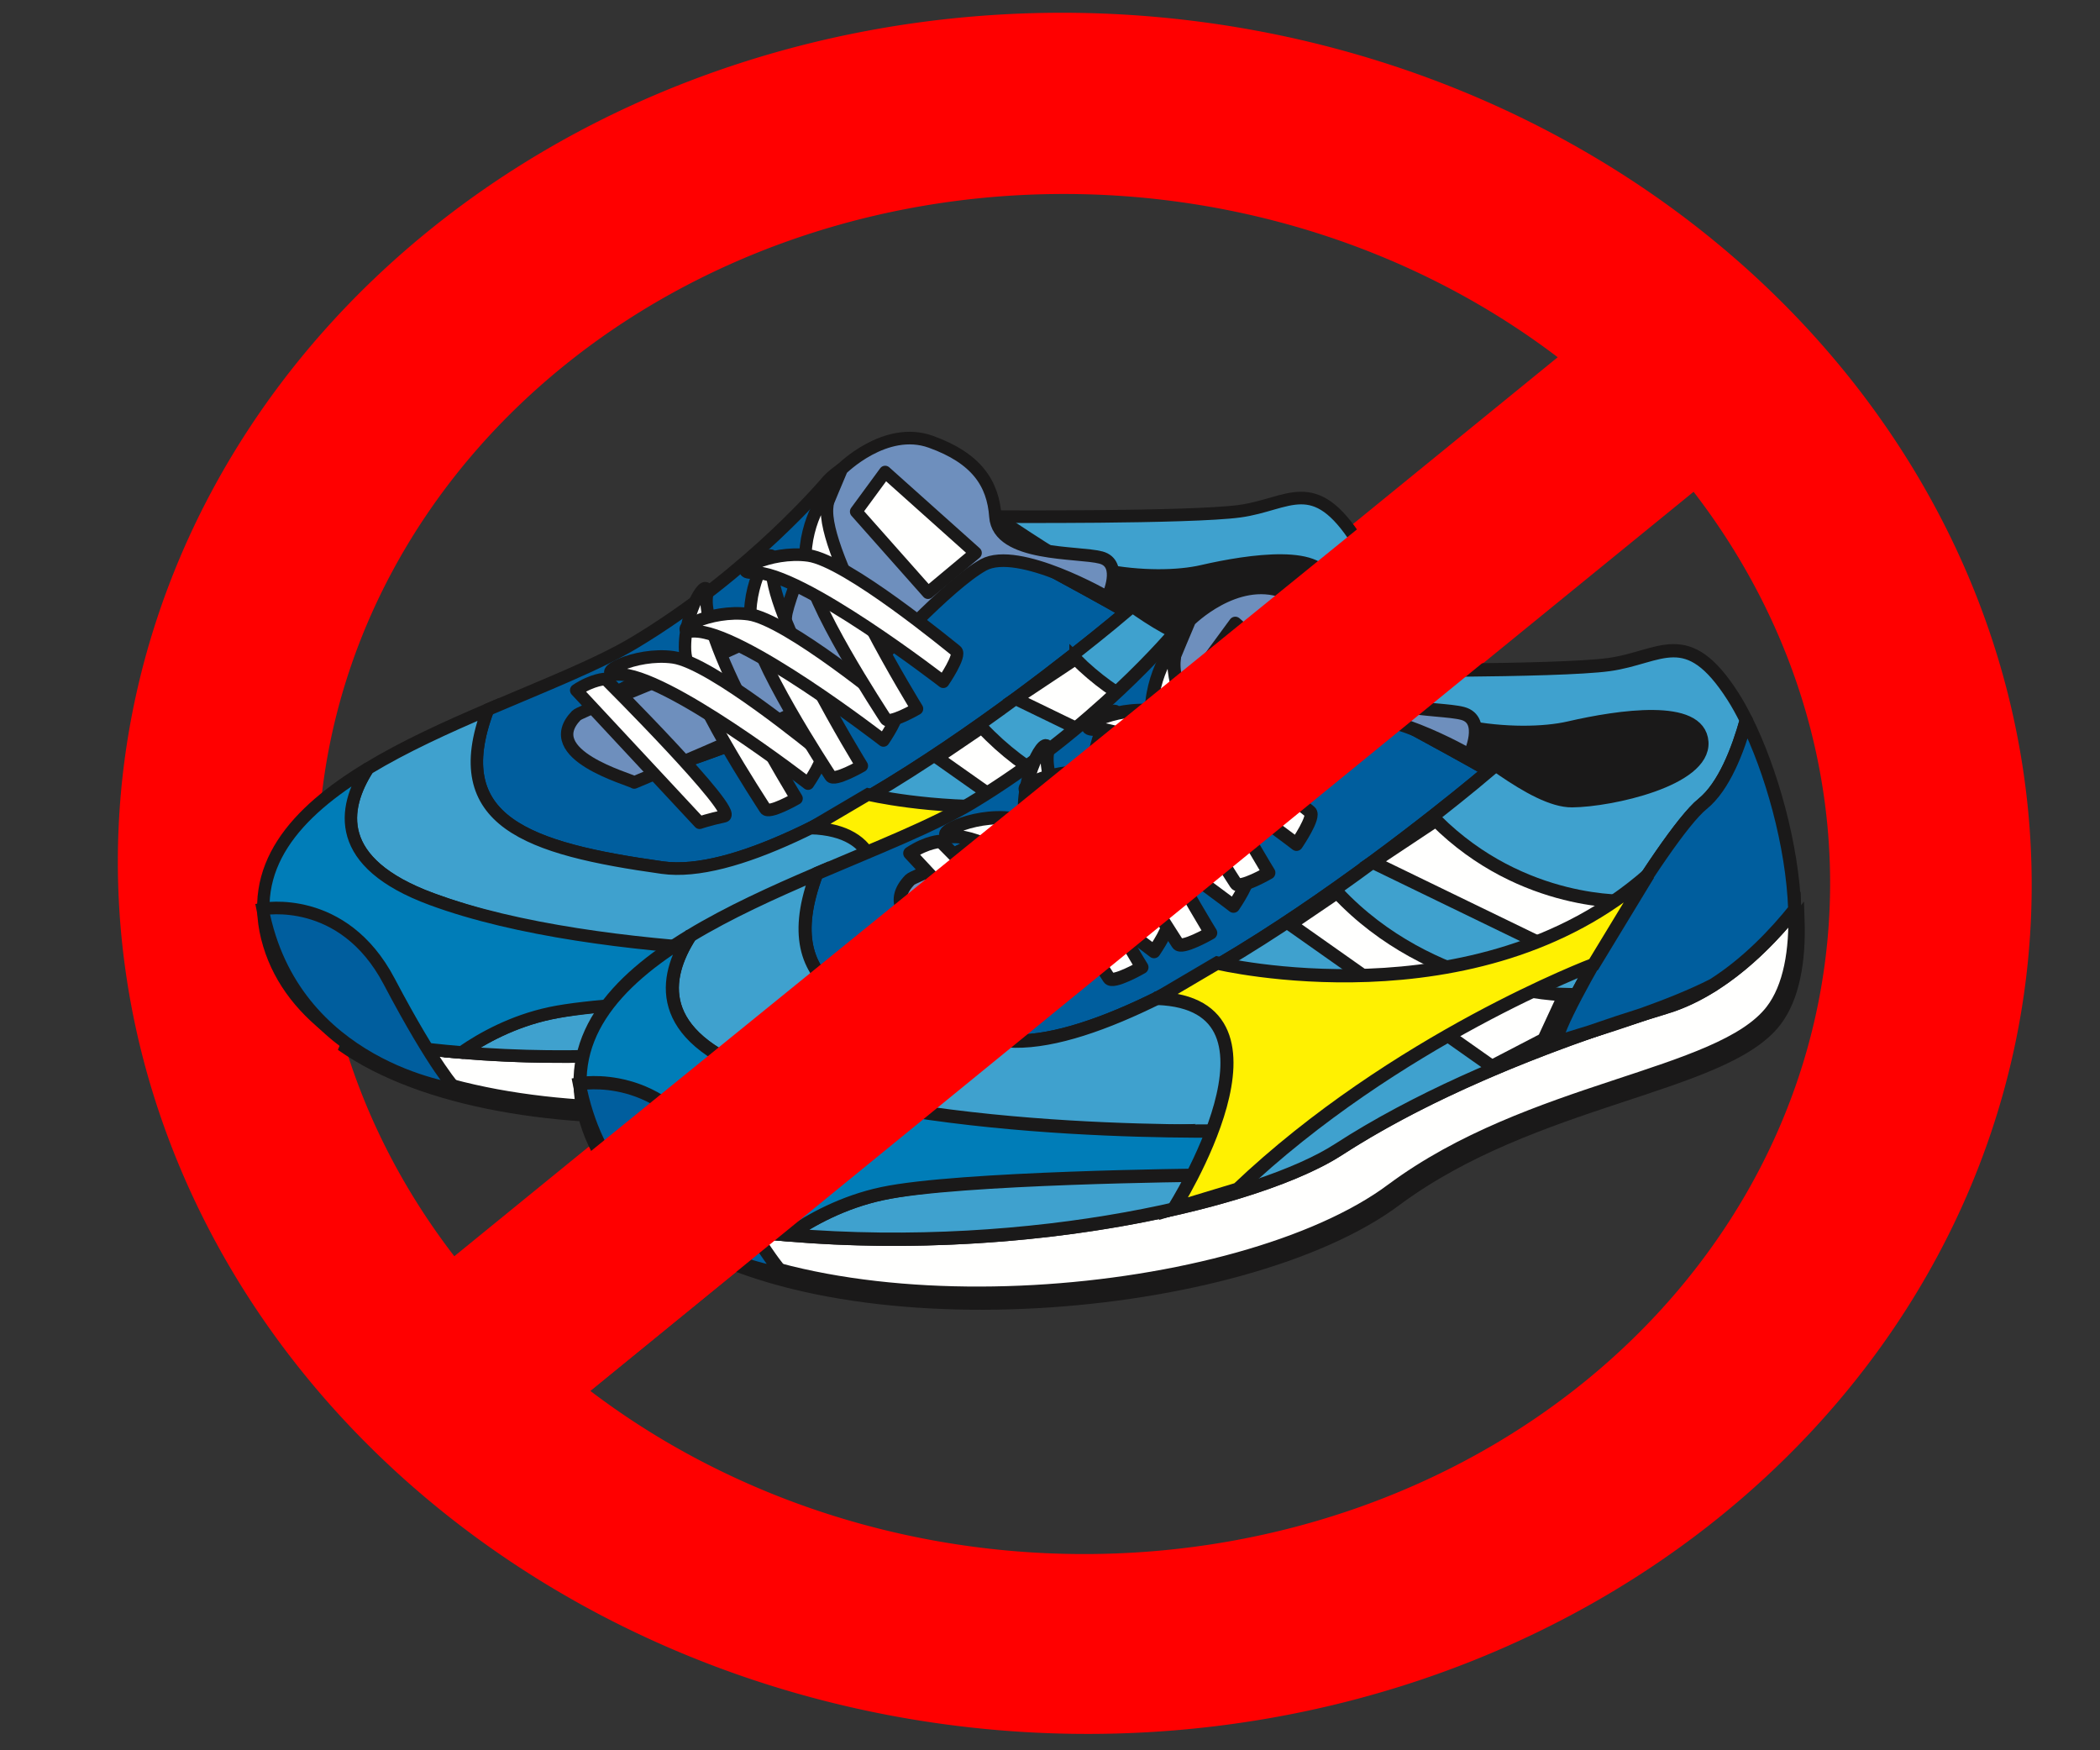 <?xml version="1.0" encoding="UTF-8" standalone="no"?>
<!-- Created with Inkscape (http://www.inkscape.org/) -->

<svg
   xmlns:dc="http://purl.org/dc/elements/1.1/"
   xmlns:cc="http://creativecommons.org/ns#"
   xmlns:rdf="http://www.w3.org/1999/02/22-rdf-syntax-ns#"
   xmlns:svg="http://www.w3.org/2000/svg"
   xmlns="http://www.w3.org/2000/svg"
   xmlns:sodipodi="http://sodipodi.sourceforge.net/DTD/sodipodi-0.dtd"
   xmlns:inkscape="http://www.inkscape.org/namespaces/inkscape"
   width="1200"
   height="1000"
   id="svg4996"
   version="1.1"
   inkscape:version="0.91 r13725"
   sodipodi:docname="noshoes-prohibit.svg">
  <rect width="100%" height="100%" fill="#333333" stroke="none"/>
  <defs
     id="defs4998" />
  <sodipodi:namedview
     id="base"
     pagecolor="#ffffff"
     bordercolor="#666666"
     borderopacity="1.0"
     inkscape:pageopacity="0.0"
     inkscape:pageshadow="2"
     inkscape:zoom="0.66136926"
     inkscape:cx="261.95859"
     inkscape:cy="402.87004"
     inkscape:document-units="px"
     inkscape:current-layer="g5131"
     showgrid="false"
     inkscape:window-width="1916"
     inkscape:window-height="1035"
     inkscape:window-x="4"
     inkscape:window-y="1"
     inkscape:window-maximized="1"
     fit-margin-top="0"
     fit-margin-left="0"
     fit-margin-right="0"
     fit-margin-bottom="0" />
  <g
     inkscape:label="Layer 1"
     inkscape:groupmode="layer"
     id="layer1"
     transform="translate(94.181,70.949)">
    <g
       id="g5980">
      <g
         transform="translate(1.191,-1.897)"
         id="g5896">
        <g
           id="g5736"
           transform="matrix(1.398,0,0,1.398,-137.344,-235.162)" />
        <g
           id="g5131">
          <g
             id="g5696"
             transform="matrix(1,0,0,1.016,69.553,-25.132)">
            <g
               transform="matrix(0.269,0.013,0.01,-0.208,-1327.296,267.683)"
               id="g6200"
               style="fill:#000000;stroke:none">
              <path
                 id="path6756"
                 d="M 8056.325,-2098.348 A 2031.035,2322.985 0.289 1 1 5182.328,1189.389 2031.035,2322.985 0.289 0 1 8056.325,-2098.348 m -2711.906,530.794 a 1604.944,1835.646 0.289 0 0 2248.348,2571.017 z m 2549.816,2226.149 a 1604.944,1835.646 0.289 0 0 -2248.348,-2571.016 z"
                 style="fill:#ff0000;stroke-width:7.432"
                 inkscape:connector-curvature="0" />
            </g>
            <g
               transform="translate(-19.024,198.304)"
               id="Layer_1">
              <path
                 style="fill:#fffffe"
                 inkscape:connector-curvature="0"
                 d="m 446.678,331.635 c 74.929,-54.9 178.004,-59.962 205.967,-95.575 9.828,-12.52 13.24,-32.2 12.462,-54.13 -14.594,17.928 -39.612,43.235 -70.224,52.285 -49.365,14.59 -121.025,39.995 -177.27,75.865 -49.48,31.558 -211.125,66.86 -368.408,35.86 94.145,65.375 315.335,45.875 397.473,-14.305"
                 id="path5409" />
              <path
                 style="fill-opacity:0;stroke:#1a1919;stroke-width:7.088"
                 inkscape:connector-curvature="0"
                 d="m 446.678,331.635 c 74.929,-54.9 178.004,-59.962 205.967,-95.575 9.828,-12.52 13.24,-32.2 12.462,-54.13 -14.594,17.928 -39.612,43.235 -70.224,52.285 -49.365,14.59 -121.025,39.995 -177.27,75.865 -49.48,31.558 -211.125,66.86 -368.408,35.86 94.145,65.375 315.335,45.875 397.473,-14.305 z"
                 id="path5411" />
              <path
                 style="fill:#fffffe"
                 inkscape:connector-curvature="0"
                 d="m 444.863,326.34 c 74.927,-54.897 178.002,-59.96 205.962,-95.575 9.833,-12.515 13.243,-32.197 12.463,-54.128 -14.593,17.931 -39.611,43.235 -70.22,52.286 -49.37,14.592 -121.03,39.995 -177.273,75.865 -49.477,31.557 -211.122,66.859 -368.405,35.862 94.143,65.377 315.335,45.87 397.473,-14.31"
                 id="path5413" />
              <path
                 style="fill-opacity:0;stroke:#1a1919;stroke-width:7.088"
                 inkscape:connector-curvature="0"
                 d="m 444.863,326.34 c 74.927,-54.897 178.002,-59.96 205.962,-95.575 9.833,-12.515 13.243,-32.197 12.463,-54.128 -14.593,17.931 -39.611,43.235 -70.22,52.286 -49.37,14.592 -121.03,39.995 -177.273,75.865 -49.477,31.557 -211.122,66.859 -368.405,35.862 94.143,65.377 315.335,45.87 397.473,-14.31 z"
                 id="path5415" />
              <path
                 style="fill:#005e9e"
                 inkscape:connector-curvature="0"
                 d="m 232.583,246.355 c 80.245,11.053 265.045,-143.848 265.045,-143.848 0,0 -11.208,-6.407 -42.64,-23.182 -52.11,-27.81 -85.693,37.317 -107.88,59.913 -22.188,22.594 -98.585,45.685 -106.798,49.295 -8.22,3.612 -40.222,-16.131 -47.4,-27.853 -7.177,-11.723 86.84,-40.863 104.4,-53.985 11.595,-8.668 27.988,-54.37 37.788,-84.423 -2.953,1.943 -5.61,4.073 -7.858,6.363 0,0 -43.725,51.665 -110.54,91.167 -20.852,12.323 -51.862,24.238 -83.777,37.68 -24,62.991 22.617,78.26 99.66,88.873"
                 id="path5417" />
              <path
                 style="fill-opacity:0;stroke:#1a1919;stroke-width:7.088;stroke-linecap:round;stroke-linejoin:round"
                 inkscape:connector-curvature="0"
                 d="m 232.583,246.355 c 80.245,11.053 265.045,-143.848 265.045,-143.848 0,0 -11.208,-6.407 -42.64,-23.182 -52.11,-27.81 -85.693,37.317 -107.88,59.913 -22.188,22.594 -98.585,45.685 -106.798,49.295 -8.22,3.612 -40.222,-16.131 -47.4,-27.853 -7.177,-11.723 86.84,-40.863 104.4,-53.985 11.595,-8.668 27.988,-54.37 37.788,-84.423 -2.953,1.943 -5.61,4.073 -7.858,6.363 0,0 -43.725,51.665 -110.54,91.167 -20.852,12.323 -51.862,24.238 -83.777,37.68 -24,62.991 22.617,78.26 99.66,88.873 z"
                 id="path5419" />
              <path
                 style="fill:#3fa1ce"
                 inkscape:connector-curvature="0"
                 d="m 593.068,228.923 c 9.195,-2.721 17.875,-6.923 25.929,-11.935 -11.572,5.787 -25.4,11.167 -38.52,15.757 4.318,-1.337 8.551,-2.63 12.591,-3.822"
                 id="path5421" />
              <path
                 style="fill-opacity:0;stroke:#1a1919;stroke-width:7.088"
                 inkscape:connector-curvature="0"
                 d="m 593.068,228.923 c 9.195,-2.721 17.875,-6.923 25.929,-11.935 -11.572,5.787 -25.4,11.167 -38.52,15.757 4.318,-1.337 8.551,-2.63 12.591,-3.822 z"
                 id="path5423" />
              <path
                 style="fill:#3fa1ce"
                 inkscape:connector-curvature="0"
                 d="m 613.287,120.31 c 11.673,-9.253 19.265,-28.96 23.715,-44.693 -2.34,-4.632 -4.737,-8.905 -7.15,-12.62 C 604.75,24.335 590.772,42.14 562.522,45.935 534.27,49.727 422.89,48.977 422.89,48.977 414.502,2.845 362.045,4.515 335.097,22.272 c -9.8,30.053 -26.192,75.755 -37.787,84.423 -17.56,13.122 -111.578,42.262 -104.4,53.985 7.177,11.722 39.18,31.465 47.4,27.852 8.212,-3.61 84.61,-26.7 106.797,-49.295 22.188,-22.595 55.77,-87.722 107.88,-59.912 31.433,16.775 42.64,23.182 42.64,23.182 0,0 -184.8,154.9 -265.045,143.848 -77.042,-10.613 -123.66,-25.883 -99.66,-88.873 -23.617,9.94 -47.725,20.718 -68.582,33.135 -14.645,22.45 -19.753,53.045 36.405,73.44 98.15,35.64 228.925,30.91 228.925,30.91 l -23.358,23.785 c 0,0 -96.63,0.878 -137.8,9.508 -21.315,4.465 -38.777,13.945 -50.677,22.055 132.66,10.835 255.88,-18.69 297.96,-45.528 42.132,-26.867 92.915,-47.867 136.5,-62.845 -8.023,2.468 -14.125,4.26 -16.813,5.183 -10.575,3.632 56.745,-110.123 77.805,-126.815"
                 id="path5425" />
              <path
                 style="fill-opacity:0;stroke:#1a1919;stroke-width:7.088"
                 inkscape:connector-curvature="0"
                 d="m 613.287,120.31 c 11.673,-9.253 19.265,-28.96 23.715,-44.693 -2.34,-4.632 -4.737,-8.905 -7.15,-12.62 C 604.75,24.335 590.772,42.14 562.522,45.935 534.27,49.727 422.89,48.977 422.89,48.977 414.502,2.845 362.045,4.515 335.097,22.272 c -9.8,30.053 -26.192,75.755 -37.787,84.423 -17.56,13.122 -111.578,42.262 -104.4,53.985 7.177,11.722 39.18,31.465 47.4,27.852 8.212,-3.61 84.61,-26.7 106.797,-49.295 22.188,-22.595 55.77,-87.722 107.88,-59.912 31.433,16.775 42.64,23.182 42.64,23.182 0,0 -184.8,154.9 -265.045,143.848 -77.042,-10.613 -123.66,-25.883 -99.66,-88.873 -23.617,9.94 -47.725,20.718 -68.582,33.135 -14.645,22.45 -19.753,53.045 36.405,73.44 98.15,35.64 228.925,30.91 228.925,30.91 l -23.358,23.785 c 0,0 -96.63,0.878 -137.8,9.508 -21.315,4.465 -38.777,13.945 -50.677,22.055 132.66,10.835 255.88,-18.69 297.96,-45.528 42.132,-26.867 92.915,-47.867 136.5,-62.845 -8.023,2.468 -14.125,4.26 -16.813,5.183 -10.575,3.632 56.745,-110.123 77.805,-126.815 z"
                 id="path5427" />
              <path
                 style="fill:#005e9e"
                 inkscape:connector-curvature="0"
                 d="m 580.477,232.745 c -8.92,2.767 -18.342,5.817 -28.182,9.198 7.975,-2.453 17.855,-5.583 28.182,-9.198"
                 id="path5429" />
              <path
                 style="fill-opacity:0;stroke:#1a1919;stroke-width:7.088;stroke-linecap:round;stroke-linejoin:round"
                 inkscape:connector-curvature="0"
                 d="m 580.477,232.745 c -8.92,2.767 -18.342,5.817 -28.182,9.198 7.975,-2.453 17.855,-5.583 28.182,-9.198 z"
                 id="path5431" />
              <path
                 style="fill:#005e9e"
                 inkscape:connector-curvature="0"
                 d="m 663.287,176.637 c -1.217,-34.452 -12.815,-74.422 -26.284,-101.019 -4.451,15.732 -12.043,35.44 -23.716,44.692 -21.06,16.693 -88.38,130.448 -77.805,126.815 2.688,-0.923 8.79,-2.715 16.813,-5.182 9.84,-3.381 19.262,-6.431 28.182,-9.198 13.12,-4.59 26.948,-9.97 38.52,-15.757 18.761,-11.673 34.083,-27.806 44.29,-40.351"
                 id="path5433" />
              <path
                 style="fill-opacity:0;stroke:#1a1919;stroke-width:7.088;stroke-linecap:round;stroke-linejoin:round"
                 inkscape:connector-curvature="0"
                 d="m 663.287,176.637 c -1.217,-34.452 -12.815,-74.422 -26.284,-101.019 -4.451,15.732 -12.043,35.44 -23.716,44.692 -21.06,16.693 -88.38,130.448 -77.805,126.815 2.688,-0.923 8.79,-2.715 16.813,-5.182 9.84,-3.381 19.262,-6.431 28.182,-9.198 13.12,-4.59 26.948,-9.97 38.52,-15.757 18.761,-11.673 34.083,-27.806 44.29,-40.351 z"
                 id="path5435" />
              <g
                 id="g5437">
                <path
                   style="fill:#007db8"
                   inkscape:connector-curvature="0"
                   d="m 341.668,318.43 23.355,-23.785 c 0,0 -166.128,5.053 -264.278,-30.588 C 44.588,243.663 49.695,213.068 64.34,190.618 23.073,215.188 -5.45,246.15 7.875,289.65 c 6.365,20.793 20.305,37.657 39.515,51 23.518,4.633 47.123,7.76 70.445,9.665 11.9,-8.11 29.363,-17.59 50.678,-22.055 41.17,-8.63 173.155,-9.83 173.155,-9.83"
                   id="path5439" />
                <path
                   style="fill-opacity:0;stroke:#1a1919;stroke-width:7.088"
                   inkscape:connector-curvature="0"
                   d="m 341.668,318.43 23.355,-23.785 c 0,0 -166.128,5.053 -264.278,-30.588 C 44.588,243.663 49.695,213.068 64.34,190.618 23.073,215.188 -5.45,246.15 7.875,289.65 c 6.365,20.793 20.305,37.657 39.515,51 23.518,4.633 47.123,7.76 70.445,9.665 11.9,-8.11 29.363,-17.59 50.678,-22.055 41.17,-8.63 173.155,-9.83 173.155,-9.83 z"
                   id="path5441" />
              </g>
              <path
                 style="fill:#005e9e"
                 inkscape:connector-curvature="0"
                 d="m 4.157,269.65 c 0,0 45.883,-8.665 72.26,40.59 26.381,49.26 38.273,60.937 38.273,60.937 0,0 -93.218,-12.112 -110.533,-101.527"
                 id="path5443" />
              <path
                 style="fill-opacity:0;stroke:#1a1919;stroke-width:7.088"
                 inkscape:connector-curvature="0"
                 d="m 4.157,269.65 c 0,0 45.883,-8.665 72.26,40.59 26.381,49.26 38.273,60.937 38.273,60.937 0,0 -93.218,-12.112 -110.533,-101.527 z"
                 id="path5445" />
              <path
                 style="fill:#1a1919"
                 inkscape:connector-curvature="0"
                 d="m 422.89,48.977 c 0,0 33.202,22.09 48.597,30.2 15.395,8.105 49.86,39.613 71.073,39.42 21.212,-0.192 71.785,-11.26 70.427,-31.285 -1.362,-20.025 -44.915,-13.735 -71.962,-7.595 -27.05,6.143 -86.015,1.965 -118.135,-30.74"
                 id="path5447" />
              <path
                 style="fill-opacity:0;stroke:#1a1919;stroke-width:7.088;stroke-linecap:round;stroke-linejoin:round"
                 inkscape:connector-curvature="0"
                 d="m 422.89,48.977 c 0,0 33.202,22.09 48.597,30.2 15.395,8.105 49.86,39.613 71.073,39.42 21.212,-0.192 71.785,-11.26 70.427,-31.285 -1.362,-20.025 -44.915,-13.735 -71.962,-7.595 -27.05,6.143 -86.015,1.965 -118.135,-30.74 z"
                 id="path5449" />
              <g
                 id="g5451">
                <path
                   style="fill:#6e8fbd"
                   inkscape:connector-curvature="0"
                   d="m 422.89,48.977 c 1.618,22.58 47.317,19.603 60.315,23.023 12.995,3.415 3.74,22.355 3.74,22.355 0,0 -50.945,-28.998 -70.88,-18.21 -19.935,10.79 -59.618,53.577 -68.958,63.092 -9.342,9.516 -130.575,59.235 -130.575,59.235 -2.8,-1.965 -54.8,-15.555 -33.047,-37.71 3.5,-3.562 119.79,-45.872 119.705,-55.302 -0.085,-9.428 31.908,-83.188 31.908,-83.188 0,0 24.862,-24.58 50.872,-15.387 26.012,9.19 35.57,23.247 36.92,42.092"
                   id="path5453" />
                <path
                   style="fill-opacity:0;stroke:#1a1919;stroke-width:7.088;stroke-linecap:round;stroke-linejoin:round"
                   inkscape:connector-curvature="0"
                   d="m 422.89,48.977 c 1.618,22.58 47.317,19.603 60.315,23.023 12.995,3.415 3.74,22.355 3.74,22.355 0,0 -50.945,-28.998 -70.88,-18.21 -19.935,10.79 -59.618,53.577 -68.958,63.092 -9.342,9.516 -130.575,59.235 -130.575,59.235 -2.8,-1.965 -54.8,-15.555 -33.047,-37.71 3.5,-3.562 119.79,-45.872 119.705,-55.302 -0.085,-9.428 31.908,-83.188 31.908,-83.188 0,0 24.862,-24.58 50.872,-15.387 26.012,9.19 35.57,23.247 36.92,42.092 z"
                   id="path5455" />
              </g>
              <path
                 style="fill:#fffffe"
                 inkscape:connector-curvature="0"
                 d="m 257.997,93.8 c 1.845,-14.555 -13.435,8.33 -12.432,30.502 1.002,22.175 43.757,85.675 45.807,88.943 2.05,3.265 17.92,-5.763 17.92,-5.763 0,0 -54.672,-87.05 -51.295,-113.682"
                 id="path5457" />
              <path
                 style="fill-opacity:0;stroke:#1a1919;stroke-width:7.088;stroke-linecap:round;stroke-linejoin:round"
                 inkscape:connector-curvature="0"
                 d="m 257.997,93.8 c 1.845,-14.555 -13.435,8.33 -12.432,30.502 1.002,22.175 43.757,85.675 45.807,88.943 2.05,3.265 17.92,-5.763 17.92,-5.763 0,0 -54.672,-87.05 -51.295,-113.682 z"
                 id="path5459" />
              <path
                 style="fill:#fffffe"
                 inkscape:connector-curvature="0"
                 d="m 207.277,137.72 c -14.657,0.51 9.515,-12.625 31.505,-9.618 21.993,3.005 81.355,51.348 84.425,53.683 3.063,2.337 -7.367,17.325 -7.367,17.325 0,0 -81.733,-62.34 -108.563,-61.39"
                 id="path5461" />
              <path
                 style="fill-opacity:0;stroke:#1a1919;stroke-width:7.088;stroke-linecap:round;stroke-linejoin:round"
                 inkscape:connector-curvature="0"
                 d="m 207.277,137.72 c -14.657,0.51 9.515,-12.625 31.505,-9.618 21.993,3.005 81.355,51.348 84.425,53.683 3.063,2.337 -7.367,17.325 -7.367,17.325 0,0 -81.733,-62.34 -108.563,-61.39 z"
                 id="path5463" />
              <path
                 style="fill:#fffffe"
                 inkscape:connector-curvature="0"
                 d="m 183.355,146.622 c 9.665,-6.275 16.738,-6.34 16.738,-6.34 0,0 76.702,75.318 67.88,77.165 -8.821,1.85 -14.108,3.668 -14.108,3.668 l -70.51,-74.493"
                 id="path5465" />
              <path
                 style="fill-opacity:0;stroke:#1a1919;stroke-width:7.088;stroke-linecap:round;stroke-linejoin:round"
                 inkscape:connector-curvature="0"
                 d="m 183.355,146.622 c 9.665,-6.275 16.738,-6.34 16.738,-6.34 0,0 76.702,75.318 67.88,77.165 -8.821,1.85 -14.108,3.668 -14.108,3.668 l -70.51,-74.493 z"
                 id="path5467" />
              <path
                 style="fill:#fffffe"
                 inkscape:connector-curvature="0"
                 d="m 343.31,46.167 16.592,-22.25 51.683,45.49 -27.197,22.348 -41.078,-45.588"
                 id="path5469" />
              <path
                 style="fill-opacity:0;stroke:#1a1919;stroke-width:7.088;stroke-linecap:round;stroke-linejoin:round"
                 inkscape:connector-curvature="0"
                 d="m 343.31,46.167 16.592,-22.25 51.683,45.49 -27.197,22.348 -41.078,-45.588 z"
                 id="path5471" />
              <path
                 style="fill:#fffffe"
                 inkscape:connector-curvature="0"
                 d="m 295.29,75.445 c 1.845,-14.555 -13.435,8.333 -12.43,30.503 1,22.174 43.755,85.677 45.808,88.939 2.049,3.265 17.919,-5.759 17.919,-5.759 0,0 -54.672,-87.051 -51.297,-113.683"
                 id="path5473" />
              <path
                 style="fill-opacity:0;stroke:#1a1919;stroke-width:7.088;stroke-linecap:round;stroke-linejoin:round"
                 inkscape:connector-curvature="0"
                 d="m 295.29,75.445 c 1.845,-14.555 -13.435,8.333 -12.43,30.503 1,22.174 43.755,85.677 45.808,88.939 2.049,3.265 17.919,-5.759 17.919,-5.759 0,0 -54.672,-87.051 -51.297,-113.683 z"
                 id="path5475" />
              <path
                 style="fill:#fffffe"
                 inkscape:connector-curvature="0"
                 d="m 250.367,113.46 c -14.657,0.512 9.516,-12.623 31.508,-9.618 21.99,3.008 81.355,51.348 84.422,53.685 3.063,2.338 -7.365,17.323 -7.365,17.323 0,0 -81.737,-62.338 -108.565,-61.39"
                 id="path5477" />
              <path
                 style="fill-opacity:0;stroke:#1a1919;stroke-width:7.088;stroke-linecap:round;stroke-linejoin:round"
                 inkscape:connector-curvature="0"
                 d="m 250.367,113.46 c -14.657,0.512 9.516,-12.623 31.508,-9.618 21.99,3.008 81.355,51.348 84.422,53.685 3.063,2.338 -7.365,17.323 -7.365,17.323 0,0 -81.737,-62.338 -108.565,-61.39 z"
                 id="path5479" />
              <path
                 style="fill:#fffffe"
                 inkscape:connector-curvature="0"
                 d="m 326.82,43.338 c 1.842,-14.558 -13.435,8.329 -12.433,30.502 1.003,22.173 43.758,85.675 45.808,88.94 2.05,3.265 17.92,-5.762 17.92,-5.762 0,0 -54.673,-87.051 -51.295,-113.68"
                 id="path5481" />
              <path
                 style="fill-opacity:0;stroke:#1a1919;stroke-width:7.088;stroke-linecap:round;stroke-linejoin:round"
                 inkscape:connector-curvature="0"
                 d="m 326.82,43.338 c 1.842,-14.558 -13.435,8.329 -12.433,30.502 1.003,22.173 43.758,85.675 45.808,88.94 2.05,3.265 17.92,-5.762 17.92,-5.762 0,0 -54.673,-87.051 -51.295,-113.68 z"
                 id="path5483" />
              <path
                 style="fill:#fffffe"
                 inkscape:connector-curvature="0"
                 d="m 284.54,80.443 c -14.657,0.512 9.518,-12.625 31.505,-9.618 21.99,3.008 81.358,51.348 84.425,53.682 3.063,2.341 -7.367,17.328 -7.367,17.328 0,0 -81.733,-62.34 -108.563,-61.392"
                 id="path5485" />
              <path
                 style="fill-opacity:0;stroke:#1a1919;stroke-width:7.088;stroke-linecap:round;stroke-linejoin:round"
                 inkscape:connector-curvature="0"
                 d="m 284.54,80.443 c -14.657,0.512 9.518,-12.625 31.505,-9.618 21.99,3.008 81.358,51.348 84.425,53.682 3.063,2.341 -7.367,17.328 -7.367,17.328 0,0 -81.733,-62.34 -108.563,-61.392 z"
                 id="path5487" />
              <path
                 style="fill:#fffffe"
                 inkscape:connector-curvature="0"
                 d="m 468.7,128.995 -34.27,22.408 118.075,56.38 20.893,-35.551 c 0,0 -57.426,3.181 -104.698,-43.237"
                 id="path5489" />
              <path
                 style="fill-opacity:0;stroke:#1a1919;stroke-width:7.088"
                 inkscape:connector-curvature="0"
                 d="m 468.7,128.995 -34.27,22.408 118.075,56.38 20.893,-35.551 c 0,0 -57.426,3.181 -104.698,-43.237 z"
                 id="path5491" />
              <path
                 style="fill:#fffffe"
                 inkscape:connector-curvature="0"
                 d="m 415.133,167.492 -25.481,17.026 109.416,75.904 28.154,-14.4 11.27,-23.97 c 0,0 -72.489,-1.105 -123.359,-54.56"
                 id="path5493" />
              <path
                 style="fill-opacity:0;stroke:#1a1919;stroke-width:7.088"
                 inkscape:connector-curvature="0"
                 d="m 415.133,167.492 -25.481,17.026 109.416,75.904 28.154,-14.4 11.27,-23.97 c 0,0 -72.489,-1.105 -123.359,-54.56 z"
                 id="path5495" />
              <path
                 style="fill:#fff101"
                 inkscape:connector-curvature="0"
                 d="m 317.533,224.07 32.535,-18.86 c 0,0 140.845,33.187 233.807,-47.215 l -29.617,48.002 c 0,0 -107.473,39.873 -193.073,119.913 l -34.672,10.335 c 0,0 70.599,-109.368 -8.98,-112.175"
                 id="path5497" />
              <path
                 style="fill-opacity:0;stroke:#1a1919;stroke-width:7.088"
                 inkscape:connector-curvature="0"
                 d="m 317.533,224.07 32.535,-18.86 c 0,0 140.845,33.187 233.807,-47.215 l -29.617,48.002 c 0,0 -107.473,39.873 -193.073,119.913 l -34.672,10.335 c 0,0 70.599,-109.368 -8.98,-112.175 z"
                 id="path5499" />
              <g
                 id="g5501">
                <path
                   style="fill:#fffffe"
                   inkscape:connector-curvature="0"
                   d="m 651.41,433.235 c 78.952,-57.85 187.562,-63.185 217.022,-100.708 10.36,-13.195 13.953,-33.932 13.136,-57.037 -15.378,18.89 -41.741,45.557 -73.998,55.092 -52.013,15.375 -127.52,42.146 -186.788,79.938 -52.132,33.252 -222.46,70.45 -388.187,37.785 99.2,68.888 332.267,48.34 418.815,-15.07"
                   id="path5503" />
                <path
                   style="fill-opacity:0;stroke:#1a1919;stroke-width:7.467"
                   inkscape:connector-curvature="0"
                   d="m 651.41,433.235 c 78.952,-57.85 187.562,-63.185 217.022,-100.708 10.36,-13.195 13.953,-33.932 13.136,-57.037 -15.378,18.89 -41.741,45.557 -73.998,55.092 -52.013,15.375 -127.52,42.146 -186.788,79.938 -52.132,33.252 -222.46,70.45 -388.187,37.785 99.2,68.888 332.267,48.34 418.815,-15.07 z"
                   id="path5505" />
                <path
                   style="fill:#fffffe"
                   inkscape:connector-curvature="0"
                   d="m 649.497,427.652 c 78.95,-57.842 187.56,-63.18 217.018,-100.705 10.363,-13.187 13.955,-33.927 13.135,-57.032 -15.378,18.89 -41.74,45.555 -73.993,55.092 -52.017,15.375 -127.525,42.14 -186.787,79.935 -52.135,33.253 -222.46,70.45 -388.188,37.79 99.198,68.888 332.268,48.335 418.815,-15.08"
                   id="path5507" />
                <path
                   style="fill-opacity:0;stroke:#1a1919;stroke-width:7.467"
                   inkscape:connector-curvature="0"
                   d="m 649.497,427.652 c 78.95,-57.842 187.56,-63.18 217.018,-100.705 10.363,-13.187 13.955,-33.927 13.135,-57.032 -15.378,18.89 -41.74,45.555 -73.993,55.092 -52.017,15.375 -127.525,42.14 -186.787,79.935 -52.135,33.253 -222.46,70.45 -388.188,37.79 99.198,68.888 332.268,48.335 418.815,-15.08 z"
                   id="path5509" />
              </g>
              <path
                 style="fill:#005e9e"
                 inkscape:connector-curvature="0"
                 d="m 425.82,343.372 c 84.55,11.648 279.273,-151.569 279.273,-151.569 0,0 -11.808,-6.75 -44.93,-24.425 -54.905,-29.306 -90.293,39.317 -113.671,63.127 -23.38,23.807 -103.877,48.14 -112.532,51.94 -8.66,3.81 -42.38,-16.995 -49.945,-29.345 -7.562,-12.353 91.505,-43.06 110.005,-56.885 12.218,-9.132 29.493,-57.287 39.818,-88.955 -3.111,2.048 -5.911,4.292 -8.278,6.705 0,0 -46.072,54.437 -116.477,96.062 -21.97,12.985 -54.648,25.538 -88.276,39.703 -25.289,66.373 23.831,82.463 105.013,93.642"
                 id="path5511" />
              <path
                 style="fill-opacity:0;stroke:#1a1919;stroke-width:7.467;stroke-linecap:round;stroke-linejoin:round"
                 inkscape:connector-curvature="0"
                 d="m 425.82,343.372 c 84.55,11.648 279.273,-151.569 279.273,-151.569 0,0 -11.808,-6.75 -44.93,-24.425 -54.905,-29.306 -90.293,39.317 -113.671,63.127 -23.38,23.807 -103.877,48.14 -112.532,51.94 -8.66,3.81 -42.38,-16.995 -49.945,-29.345 -7.562,-12.353 91.505,-43.06 110.005,-56.885 12.218,-9.132 29.493,-57.287 39.818,-88.955 -3.111,2.048 -5.911,4.292 -8.278,6.705 0,0 -46.072,54.437 -116.477,96.062 -21.97,12.985 -54.648,25.538 -88.276,39.703 -25.289,66.373 23.831,82.463 105.013,93.642 z"
                 id="path5513" />
              <path
                 style="fill:#3fa1ce"
                 inkscape:connector-curvature="0"
                 d="m 805.658,325.007 c 9.69,-2.867 18.834,-7.297 27.319,-12.58 -12.192,6.1 -26.759,11.773 -40.584,16.608 4.547,-1.41 9.01,-2.773 13.265,-4.028"
                 id="path5515" />
              <path
                 style="fill-opacity:0;stroke:#1a1919;stroke-width:7.467"
                 inkscape:connector-curvature="0"
                 d="m 805.658,325.007 c 9.69,-2.867 18.834,-7.297 27.319,-12.58 -12.192,6.1 -26.759,11.773 -40.584,16.608 4.547,-1.41 9.01,-2.773 13.265,-4.028 z"
                 id="path5517" />
              <path
                 style="fill:#3fa1ce"
                 inkscape:connector-curvature="0"
                 d="m 826.965,210.56 c 12.3,-9.748 20.3,-30.515 24.985,-47.092 -2.463,-4.88 -4.99,-9.38 -7.53,-13.295 -26.45,-40.74 -41.18,-21.978 -70.945,-17.98 -29.772,3.997 -147.13,3.205 -147.13,3.205 -8.84,-48.605 -64.11,-46.845 -92.507,-28.138 -10.325,31.668 -27.601,79.823 -39.818,88.955 -18.5,13.825 -117.567,44.533 -110.005,56.885 7.565,12.35 41.285,33.155 49.945,29.345 8.655,-3.8 89.152,-28.133 112.532,-51.94 23.378,-23.81 58.766,-92.432 113.67,-63.127 33.123,17.675 44.931,24.425 44.931,24.425 0,0 -194.723,163.217 -279.273,151.569 -81.182,-11.179 -130.302,-27.269 -105.013,-93.642 -24.884,10.475 -50.287,21.83 -72.262,34.913 -15.432,23.657 -20.815,55.895 38.36,77.382 103.418,37.555 241.212,32.573 241.212,32.573 l -24.609,25.06 c 0,0 -101.818,0.927 -145.201,10.017 -22.457,4.705 -40.859,14.695 -53.397,23.24 139.783,11.418 269.62,-19.692 313.96,-47.972 44.395,-28.31 97.903,-50.435 143.828,-66.218 -8.456,2.6 -14.886,4.49 -17.716,5.463 -11.144,3.827 59.791,-116.038 81.983,-133.628"
                 id="path5519" />
              <path
                 style="fill-opacity:0;stroke:#1a1919;stroke-width:7.467"
                 inkscape:connector-curvature="0"
                 d="m 826.965,210.56 c 12.3,-9.748 20.3,-30.515 24.985,-47.092 -2.463,-4.88 -4.99,-9.38 -7.53,-13.295 -26.45,-40.74 -41.18,-21.978 -70.945,-17.98 -29.772,3.997 -147.13,3.205 -147.13,3.205 -8.84,-48.605 -64.11,-46.845 -92.507,-28.138 -10.325,31.668 -27.601,79.823 -39.818,88.955 -18.5,13.825 -117.567,44.533 -110.005,56.885 7.565,12.35 41.285,33.155 49.945,29.345 8.655,-3.8 89.152,-28.133 112.532,-51.94 23.378,-23.81 58.766,-92.432 113.67,-63.127 33.123,17.675 44.931,24.425 44.931,24.425 0,0 -194.723,163.217 -279.273,151.569 -81.182,-11.179 -130.302,-27.269 -105.013,-93.642 -24.884,10.475 -50.287,21.83 -72.262,34.913 -15.432,23.657 -20.815,55.895 38.36,77.382 103.418,37.555 241.212,32.573 241.212,32.573 l -24.609,25.06 c 0,0 -101.818,0.927 -145.201,10.017 -22.457,4.705 -40.859,14.695 -53.397,23.24 139.783,11.418 269.62,-19.692 313.96,-47.972 44.395,-28.31 97.903,-50.435 143.828,-66.218 -8.456,2.6 -14.886,4.49 -17.716,5.463 -11.144,3.827 59.791,-116.038 81.983,-133.628 z"
                 id="path5521" />
              <path
                 style="fill:#005e9e"
                 inkscape:connector-curvature="0"
                 d="m 792.393,329.035 c -9.4,2.915 -19.328,6.127 -29.695,9.69 8.402,-2.585 18.812,-5.883 29.695,-9.69"
                 id="path5523" />
              <path
                 style="fill-opacity:0;stroke:#1a1919;stroke-width:7.467;stroke-linecap:round;stroke-linejoin:round"
                 inkscape:connector-curvature="0"
                 d="m 792.393,329.035 c -9.4,2.915 -19.328,6.127 -29.695,9.69 8.402,-2.585 18.812,-5.883 29.695,-9.69 z"
                 id="path5525" />
              <path
                 style="fill:#005e9e"
                 inkscape:connector-curvature="0"
                 d="m 879.65,269.915 c -1.283,-36.305 -13.503,-78.422 -27.7,-106.448 -4.685,16.578 -12.685,37.345 -24.985,47.093 -22.193,17.59 -93.128,137.455 -81.983,133.628 2.83,-0.973 9.26,-2.863 17.716,-5.463 10.367,-3.562 20.294,-6.775 29.695,-9.69 13.824,-4.835 28.392,-10.508 40.584,-16.608 19.77,-12.297 35.918,-29.294 46.673,-42.512"
                 id="path5527" />
              <path
                 style="fill-opacity:0;stroke:#1a1919;stroke-width:7.467;stroke-linecap:round;stroke-linejoin:round"
                 inkscape:connector-curvature="0"
                 d="m 879.65,269.915 c -1.283,-36.305 -13.503,-78.422 -27.7,-106.448 -4.685,16.578 -12.685,37.345 -24.985,47.093 -22.193,17.59 -93.128,137.455 -81.983,133.628 2.83,-0.973 9.26,-2.863 17.716,-5.463 10.367,-3.562 20.294,-6.775 29.695,-9.69 13.824,-4.835 28.392,-10.508 40.584,-16.608 19.77,-12.297 35.918,-29.294 46.673,-42.512 z"
                 id="path5529" />
              <path
                 style="fill:#007db8"
                 inkscape:connector-curvature="0"
                 d="m 540.763,419.317 24.607,-25.06 c 0,0 -175.047,5.323 -278.465,-32.232 -59.175,-21.488 -53.792,-53.725 -38.36,-77.383 -43.487,25.893 -73.54,58.515 -59.497,104.35 6.707,21.908 21.395,39.68 41.635,53.74 24.782,4.883 49.652,8.175 74.227,10.183 12.538,-8.545 30.94,-18.535 53.398,-23.24 43.382,-9.09 182.455,-10.358 182.455,-10.358"
                 id="path5531" />
              <path
                 style="fill-opacity:0;stroke:#1a1919;stroke-width:7.467"
                 inkscape:connector-curvature="0"
                 d="m 540.763,419.317 24.607,-25.06 c 0,0 -175.047,5.323 -278.465,-32.232 -59.175,-21.488 -53.792,-53.725 -38.36,-77.383 -43.487,25.893 -73.54,58.515 -59.497,104.35 6.707,21.908 21.395,39.68 41.635,53.74 24.782,4.883 49.652,8.175 74.227,10.183 12.538,-8.545 30.94,-18.535 53.398,-23.24 43.382,-9.09 182.455,-10.358 182.455,-10.358 z"
                 id="path5533" />
              <path
                 style="fill:#005e9e"
                 inkscape:connector-curvature="0"
                 d="m 185.127,367.92 c 0,0 48.35,-9.13 76.143,42.77 27.795,51.902 40.328,64.21 40.328,64.21 0,0 -98.223,-12.765 -116.471,-106.98"
                 id="path5535" />
              <path
                 style="fill-opacity:0;stroke:#1a1919;stroke-width:7.467"
                 inkscape:connector-curvature="0"
                 d="m 185.127,367.92 c 0,0 48.35,-9.13 76.143,42.77 27.795,51.902 40.328,64.21 40.328,64.21 0,0 -98.223,-12.765 -116.471,-106.98 z"
                 id="path5537" />
              <path
                 style="fill:#1a1919"
                 inkscape:connector-curvature="0"
                 d="m 626.345,135.397 c 0,0 34.983,23.276 51.205,31.82 16.223,8.543 52.538,41.745 74.893,41.54 22.347,-0.202 75.635,-11.862 74.205,-32.967 -1.435,-21.097 -47.325,-14.47 -75.825,-8 -28.503,6.47 -90.635,2.07 -124.478,-32.393"
                 id="path5539" />
              <path
                 style="fill-opacity:0;stroke:#1a1919;stroke-width:7.467;stroke-linecap:round;stroke-linejoin:round"
                 inkscape:connector-curvature="0"
                 d="m 626.345,135.397 c 0,0 34.983,23.276 51.205,31.82 16.223,8.543 52.538,41.745 74.893,41.54 22.347,-0.202 75.635,-11.862 74.205,-32.967 -1.435,-21.097 -47.325,-14.47 -75.825,-8 -28.503,6.47 -90.635,2.07 -124.478,-32.393 z"
                 id="path5541" />
              <path
                 style="fill:#6e8fbd"
                 inkscape:connector-curvature="0"
                 d="m 626.345,135.398 c 1.702,23.795 49.858,20.657 63.552,24.26 13.695,3.6 3.94,23.555 3.94,23.555 0,0 -53.68,-30.553 -74.685,-19.188 -21.005,11.37 -62.817,56.455 -72.66,66.48 -9.842,10.028 -137.584,62.418 -137.584,62.418 -2.953,-2.07 -57.743,-16.393 -34.823,-39.735 3.687,-3.758 126.222,-48.338 126.132,-58.27 -0.089,-9.938 33.62,-87.658 33.62,-87.658 0,0 26.2,-25.9 53.608,-16.212 27.405,9.685 37.475,24.495 38.9,44.35"
                 id="path5543" />
              <path
                 style="fill-opacity:0;stroke:#1a1919;stroke-width:7.467;stroke-linecap:round;stroke-linejoin:round"
                 inkscape:connector-curvature="0"
                 d="m 626.345,135.398 c 1.702,23.795 49.858,20.657 63.552,24.26 13.695,3.6 3.94,23.555 3.94,23.555 0,0 -53.68,-30.553 -74.685,-19.188 -21.005,11.37 -62.817,56.455 -72.66,66.48 -9.842,10.028 -137.584,62.418 -137.584,62.418 -2.953,-2.07 -57.743,-16.393 -34.823,-39.735 3.687,-3.758 126.222,-48.338 126.132,-58.27 -0.089,-9.938 33.62,-87.658 33.62,-87.658 0,0 26.2,-25.9 53.608,-16.212 27.405,9.685 37.475,24.495 38.9,44.35 z"
                 id="path5545" />
              <path
                 style="fill:#fffffe"
                 inkscape:connector-curvature="0"
                 d="m 452.598,182.63 c 1.945,-15.338 -14.158,8.775 -13.101,32.14 1.06,23.365 46.108,90.272 48.266,93.715 2.165,3.442 18.885,-6.07 18.885,-6.07 0,0 -57.608,-91.725 -54.05,-119.785"
                 id="path5547" />
              <path
                 style="fill-opacity:0;stroke:#1a1919;stroke-width:7.467;stroke-linecap:round;stroke-linejoin:round"
                 inkscape:connector-curvature="0"
                 d="m 452.598,182.63 c 1.945,-15.338 -14.158,8.775 -13.101,32.14 1.06,23.365 46.108,90.272 48.266,93.715 2.165,3.442 18.885,-6.07 18.885,-6.07 0,0 -57.608,-91.725 -54.05,-119.785 z"
                 id="path5549" />
              <path
                 style="fill:#fffffe"
                 inkscape:connector-curvature="0"
                 d="m 399.155,228.905 c -15.445,0.538 10.025,-13.302 33.195,-10.132 23.172,3.167 85.723,54.105 88.96,56.565 3.225,2.462 -7.763,18.254 -7.763,18.254 0,0 -86.122,-65.687 -114.392,-64.687"
                 id="path5551" />
              <path
                 style="fill-opacity:0;stroke:#1a1919;stroke-width:7.467;stroke-linecap:round;stroke-linejoin:round"
                 inkscape:connector-curvature="0"
                 d="m 399.155,228.905 c -15.445,0.538 10.025,-13.302 33.195,-10.132 23.172,3.167 85.723,54.105 88.96,56.565 3.225,2.462 -7.763,18.254 -7.763,18.254 0,0 -86.122,-65.687 -114.392,-64.687 z"
                 id="path5553" />
              <path
                 style="fill:#fffffe"
                 inkscape:connector-curvature="0"
                 d="m 373.948,238.287 c 10.182,-6.61 17.635,-6.682 17.635,-6.682 0,0 80.822,79.365 71.527,81.31 -9.297,1.95 -14.865,3.865 -14.865,3.865 l -74.297,-78.493"
                 id="path5555" />
              <path
                 style="fill-opacity:0;stroke:#1a1919;stroke-width:7.467;stroke-linecap:round;stroke-linejoin:round"
                 inkscape:connector-curvature="0"
                 d="m 373.948,238.287 c 10.182,-6.61 17.635,-6.682 17.635,-6.682 0,0 80.822,79.365 71.527,81.31 -9.297,1.95 -14.865,3.865 -14.865,3.865 l -74.297,-78.493 z"
                 id="path5557" />
              <path
                 style="fill:#fffffe"
                 inkscape:connector-curvature="0"
                 d="m 542.492,132.438 17.483,-23.446 54.455,47.935 -28.655,23.545 -43.283,-48.034"
                 id="path5559" />
              <path
                 style="fill-opacity:0;stroke:#1a1919;stroke-width:7.467;stroke-linecap:round;stroke-linejoin:round"
                 inkscape:connector-curvature="0"
                 d="m 542.492,132.438 17.483,-23.446 54.455,47.935 -28.655,23.545 -43.283,-48.034 z"
                 id="path5561" />
              <path
                 style="fill:#fffffe"
                 inkscape:connector-curvature="0"
                 d="m 491.895,163.288 c 1.94,-15.338 -14.157,8.78 -13.097,32.14 1.05,23.365 46.102,90.277 48.264,93.715 2.161,3.44 18.883,-6.068 18.883,-6.068 0,0 -57.61,-91.725 -54.05,-119.787"
                 id="path5563" />
              <path
                 style="fill-opacity:0;stroke:#1a1919;stroke-width:7.467;stroke-linecap:round;stroke-linejoin:round"
                 inkscape:connector-curvature="0"
                 d="m 491.895,163.288 c 1.94,-15.338 -14.157,8.78 -13.097,32.14 1.05,23.365 46.102,90.277 48.264,93.715 2.161,3.44 18.883,-6.068 18.883,-6.068 0,0 -57.61,-91.725 -54.05,-119.787 z"
                 id="path5565" />
              <path
                 style="fill:#fffffe"
                 inkscape:connector-curvature="0"
                 d="m 444.56,203.342 c -15.445,0.541 10.025,-13.299 33.2,-10.132 23.168,3.17 85.722,54.105 88.953,56.568 3.23,2.462 -7.763,18.255 -7.763,18.255 0,0 -86.122,-65.688 -114.39,-64.691"
                 id="path5567" />
              <path
                 style="fill-opacity:0;stroke:#1a1919;stroke-width:7.467;stroke-linecap:round;stroke-linejoin:round"
                 inkscape:connector-curvature="0"
                 d="m 444.56,203.342 c -15.445,0.541 10.025,-13.299 33.2,-10.132 23.168,3.17 85.722,54.105 88.953,56.568 3.23,2.462 -7.763,18.255 -7.763,18.255 0,0 -86.122,-65.688 -114.39,-64.691 z"
                 id="path5569" />
              <path
                 style="fill:#fffffe"
                 inkscape:connector-curvature="0"
                 d="m 525.115,129.455 c 1.94,-15.337 -14.158,8.777 -13.097,32.14 1.055,23.365 46.104,90.277 48.265,93.717 2.162,3.441 18.882,-6.072 18.882,-6.072 0,0 -57.608,-91.722 -54.05,-119.785"
                 id="path5571" />
              <path
                 style="fill-opacity:0;stroke:#1a1919;stroke-width:7.467;stroke-linecap:round;stroke-linejoin:round"
                 inkscape:connector-curvature="0"
                 d="m 525.115,129.455 c 1.94,-15.337 -14.158,8.777 -13.097,32.14 1.055,23.365 46.104,90.277 48.265,93.717 2.162,3.441 18.882,-6.072 18.882,-6.072 0,0 -57.608,-91.722 -54.05,-119.785 z"
                 id="path5573" />
              <path
                 style="fill:#fffffe"
                 inkscape:connector-curvature="0"
                 d="m 480.567,168.552 c -15.447,0.54 10.025,-13.302 33.195,-10.132 23.17,3.17 85.725,54.105 88.958,56.565 3.225,2.465 -7.763,18.257 -7.763,18.257 0,0 -86.122,-65.69 -114.39,-64.69"
                 id="path5575" />
              <path
                 style="fill-opacity:0;stroke:#1a1919;stroke-width:7.467;stroke-linecap:round;stroke-linejoin:round"
                 inkscape:connector-curvature="0"
                 d="m 480.567,168.552 c -15.447,0.54 10.025,-13.302 33.195,-10.132 23.17,3.17 85.725,54.105 88.958,56.565 3.225,2.465 -7.763,18.257 -7.763,18.257 0,0 -86.122,-65.69 -114.39,-64.69 z"
                 id="path5577" />
              <path
                 style="fill:#fffffe"
                 inkscape:connector-curvature="0"
                 d="m 674.615,219.715 -36.115,23.61 124.417,59.407 22.018,-37.46 c 0,0 -60.51,3.35 -110.32,-45.557"
                 id="path5579" />
              <path
                 style="fill-opacity:0;stroke:#1a1919;stroke-width:7.467"
                 inkscape:connector-curvature="0"
                 d="m 674.615,219.715 -36.115,23.61 124.417,59.407 22.018,-37.46 c 0,0 -60.51,3.35 -110.32,-45.557 z"
                 id="path5581" />
              <path
                 style="fill:#fffffe"
                 inkscape:connector-curvature="0"
                 d="m 618.17,260.277 -26.847,17.94 115.289,79.978 29.666,-15.17 11.877,-25.258 c 0,0 -76.382,-1.167 -129.985,-57.49"
                 id="path5583" />
              <path
                 style="fill-opacity:0;stroke:#1a1919;stroke-width:7.467"
                 inkscape:connector-curvature="0"
                 d="m 618.17,260.277 -26.847,17.94 115.289,79.978 29.666,-15.17 11.877,-25.258 c 0,0 -76.382,-1.167 -129.985,-57.49 z"
                 id="path5585" />
              <path
                 style="fill:#fff101"
                 inkscape:connector-curvature="0"
                 d="m 515.332,319.893 34.28,-19.873 c 0,0 148.408,34.97 246.36,-49.75 l -31.207,50.583 c 0,0 -113.245,42.01 -203.44,126.35 l -36.533,10.887 c 0,0 74.39,-115.24 -9.46,-118.197"
                 id="path5587" />
              <path
                 style="fill-opacity:0;stroke:#1a1919;stroke-width:7.467"
                 inkscape:connector-curvature="0"
                 d="m 515.332,319.893 34.28,-19.873 c 0,0 148.408,34.97 246.36,-49.75 l -31.207,50.583 c 0,0 -113.245,42.01 -203.44,126.35 l -36.533,10.887 c 0,0 74.39,-115.24 -9.46,-118.197 z"
                 id="path5589" />
            </g>
            <path
               sodipodi:nodetypes="ccccc"
               inkscape:connector-curvature="0"
               id="path5689"
               d="M 741.208,150.074 72.897,683.815 131.866,771.512 837.977,204.506 Z"
               style="fill:#ff0000;fill-opacity:1;fill-rule:evenodd;stroke:none;stroke-width:1px;stroke-linecap:butt;stroke-linejoin:miter;stroke-opacity:1" />
          </g>
        </g>
      </g>
    </g>
  </g>
</svg>
